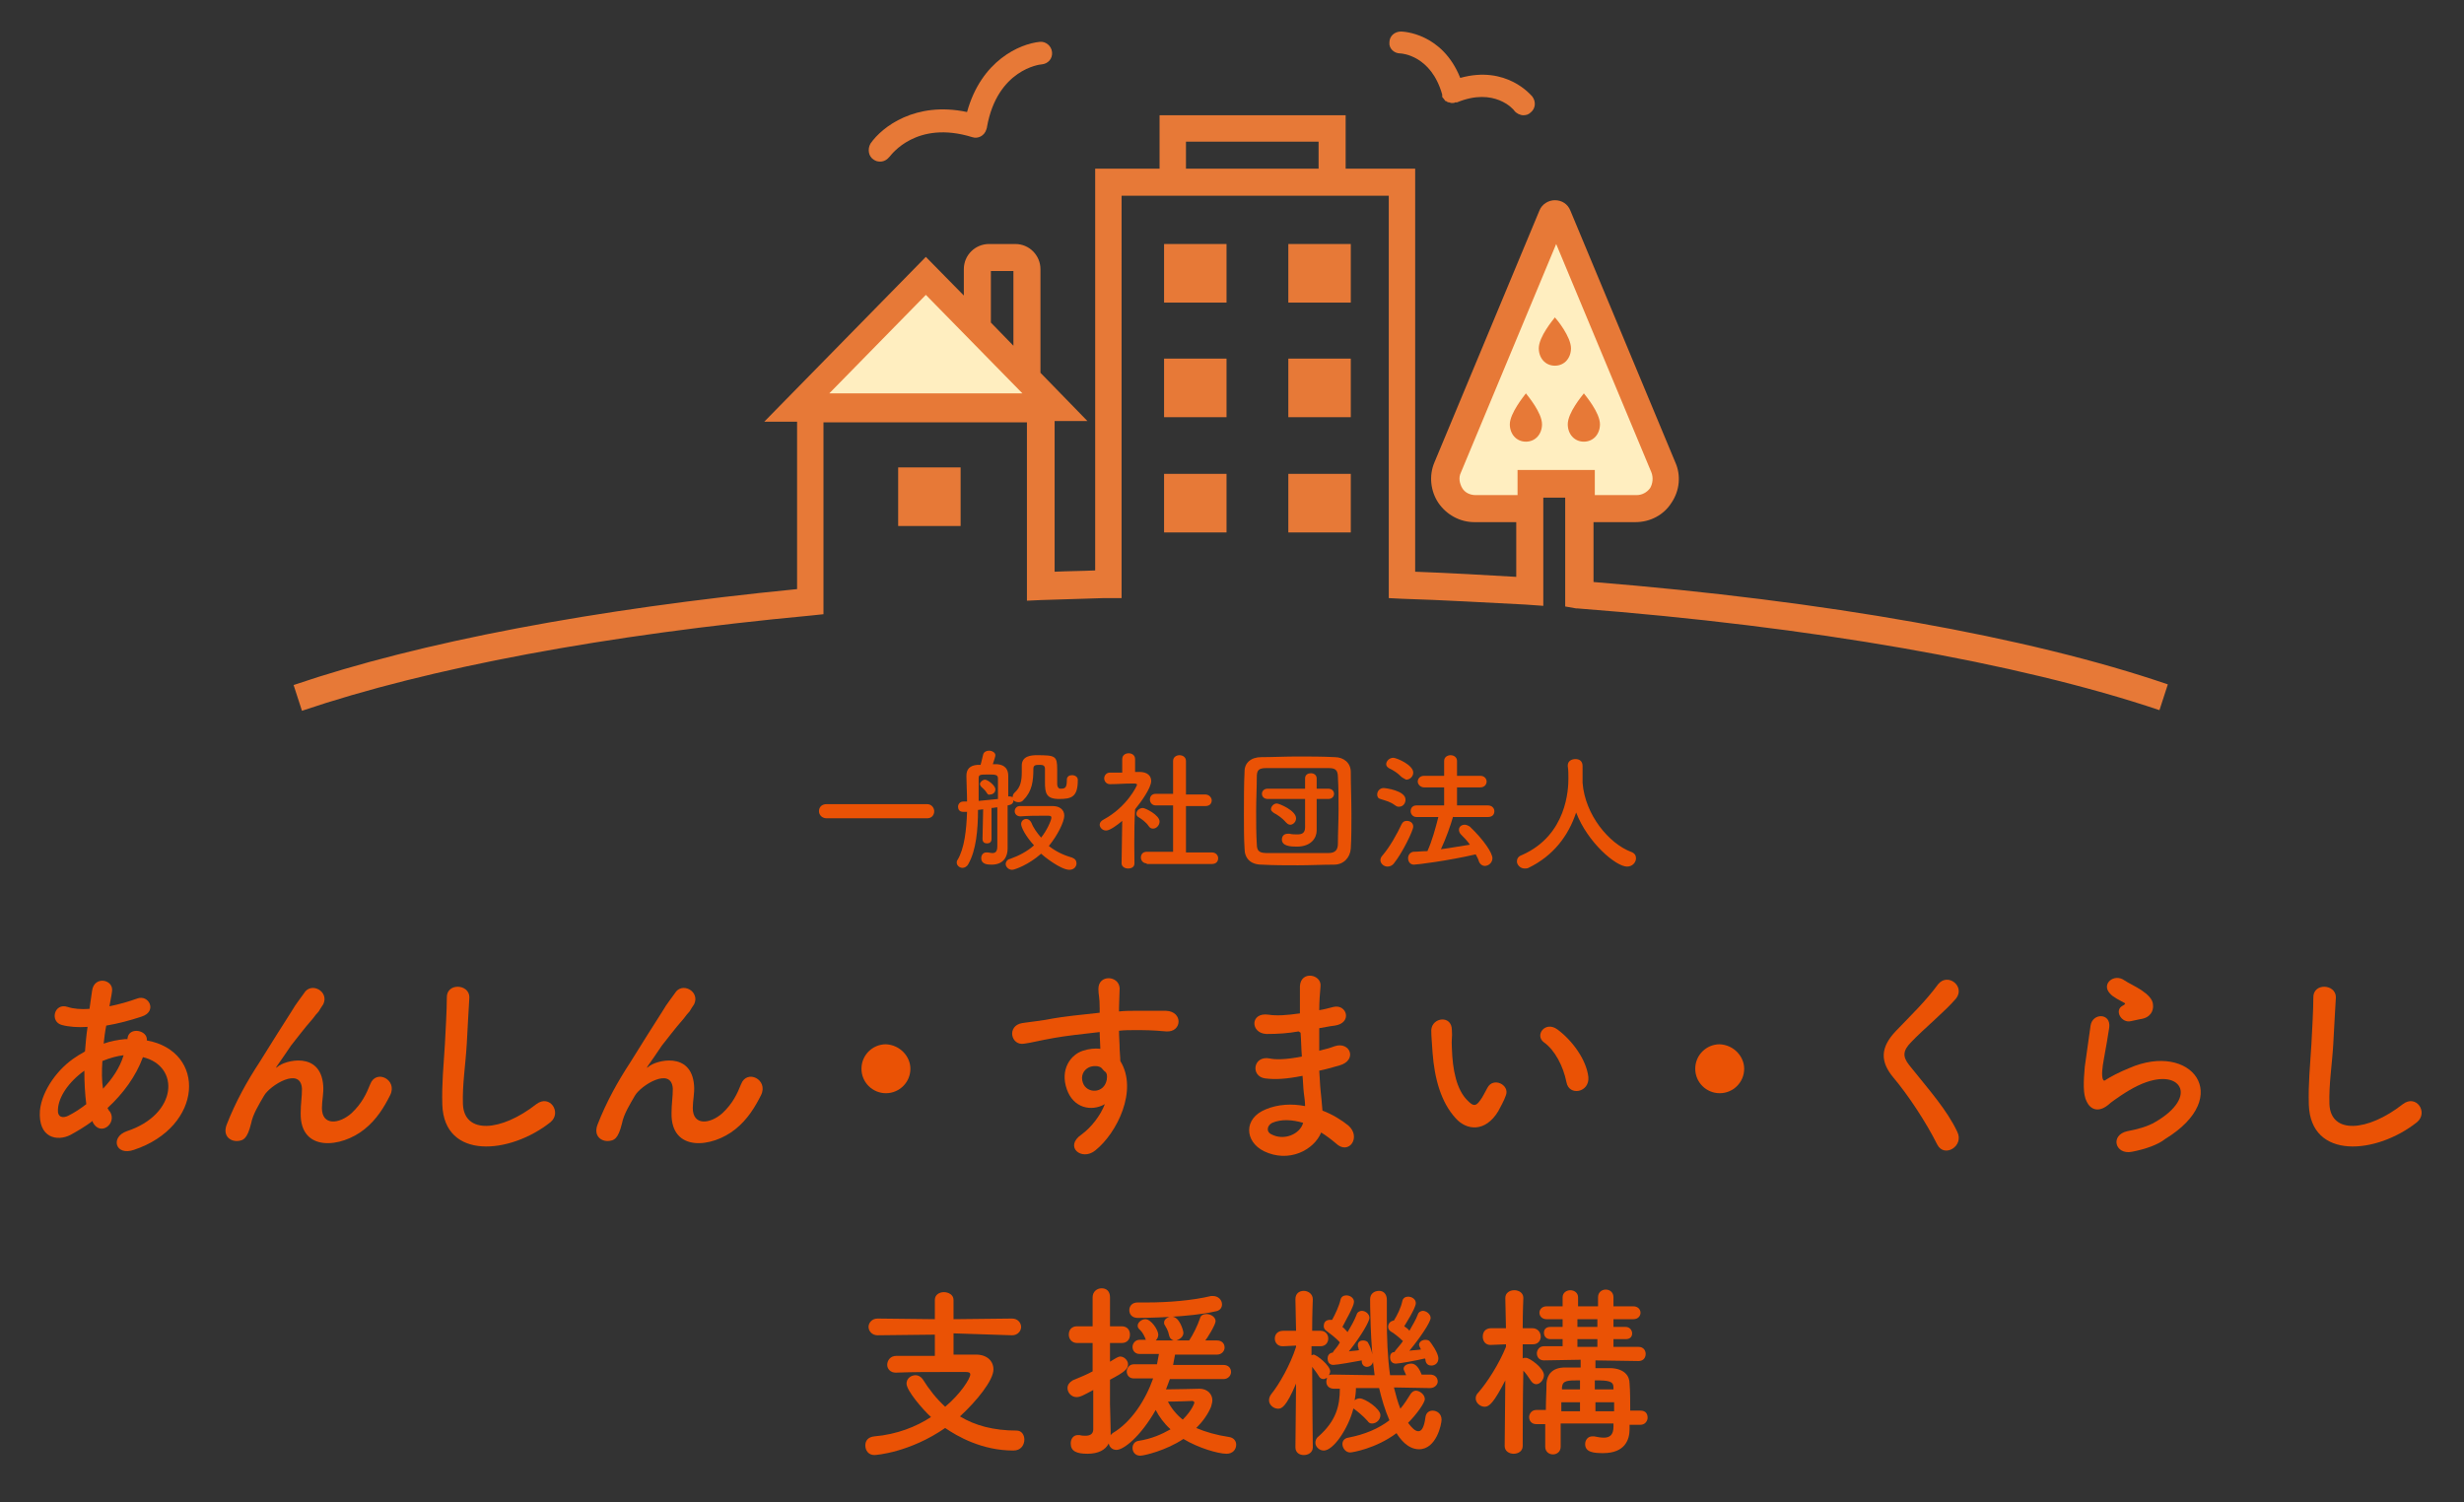 <?xml version="1.0" encoding="utf-8"?>
<!-- Generator: Adobe Illustrator 26.0.2, SVG Export Plug-In . SVG Version: 6.00 Build 0)  -->
<svg version="1.1" xmlns="http://www.w3.org/2000/svg" xmlns:xlink="http://www.w3.org/1999/xlink" x="0px" y="0px"
	 viewBox="0 0 382.7 233.3" enable-background="new 0 0 382.7 233.3" xml:space="preserve">
<rect x="0" y="0" width="382.7" height="233.3" fill="#333333" stroke="none"/>
<g id="レイヤー_1">
	<g>
		<g>
			<path fill="#EA5205" d="M128.4,127.1c-0.8,0-1.2-0.6-1.2-1.1c0-0.6,0.4-1.1,1.2-1.1H144c0.7,0,1.1,0.6,1.1,1.1
				c0,0.6-0.4,1.1-1.1,1.1H128.4z"/>
			<path fill="#EA5205" d="M165.7,121.1c0-0.5,0.4-0.7,0.8-0.7c0.5,0,0.9,0.3,0.9,0.7c0,0,0,0.1,0,0.1c0,2.6-1,2.9-2.9,2.9
				c-2,0-2.2-0.9-2.2-2.6c0-0.7,0-1.5,0-2.1c0-0.6-0.5-0.6-0.8-0.6c-0.6,0-1,0-1,0.6c0,1.9-0.2,3.5-1.5,4.8
				c-0.2,0.3-0.5,0.4-0.8,0.4c-0.3,0-0.6-0.1-0.8-0.3c0,0,0,0,0,0c0,0.5-0.3,0.7-0.9,0.8c0,1.8,0,3.5,0,4.1c0,0.7,0,1.9,0,2.5
				c0,0,0,0,0,0.1c0,1.1-0.5,2.5-2.5,2.5c-0.7,0-1.6-0.1-1.6-1c0-0.5,0.3-0.9,0.8-0.9c0,0,0.1,0,0.1,0c0.3,0,0.6,0.1,0.8,0.1
				c0.5,0,0.8-0.2,0.8-1.1c0-1,0-3.6,0-6c-0.3,0-0.6,0.1-0.9,0.1l0,4.8c0,0.5-0.3,0.7-0.7,0.7c-0.4,0-0.7-0.2-0.7-0.7l0.1-4.6
				l-0.8,0.1c0,3.1-0.3,6.3-1.5,8.4c-0.2,0.4-0.6,0.6-0.9,0.6c-0.5,0-0.9-0.4-0.9-0.8c0-0.1,0-0.3,0.1-0.4c1.1-1.8,1.4-4.7,1.5-7.5
				c-0.2,0-0.3,0-0.5,0c0,0-0.1,0-0.1,0c-0.6,0-0.8-0.4-0.8-0.8c0-0.4,0.3-0.8,0.8-0.8c0.2,0,0.4,0,0.6,0c0-1.4-0.1-2.8-0.1-3.9
				c0,0,0,0,0-0.1c0-1,0.5-1.6,1.7-1.7h0.5c0.1-0.4,0.2-0.7,0.4-1.6c0.1-0.4,0.5-0.6,0.9-0.6c0.5,0,1,0.3,1,0.7
				c0,0.2-0.2,0.8-0.4,1.4h0.7c1.2,0.1,1.7,0.8,1.7,1.8v3.2l0.1,0c0,0,0.1,0,0.1,0c0.2,0,0.4,0.1,0.5,0.1c0,0,0-0.1,0-0.1
				c0-0.2,0.1-0.4,0.3-0.6c0.9-0.8,1.1-1.8,1.1-3.2c0-0.3,0-0.6,0-1c0,0,0,0,0,0c0-1.5,1.5-1.6,2.3-1.6c2.9,0,3.2,0.1,3.2,2.2
				c0,0.7,0,1.4,0,2c0,0.1,0,0.2,0,0.3c0,0.4,0.2,0.7,0.5,0.7c0.7,0,1-0.1,1-1.3C165.7,121.3,165.7,121.2,165.7,121.1L165.7,121.1z
				 M155,120.9c0-0.6-0.5-0.6-1.4-0.6c-1.4,0-1.6,0-1.6,0.6c0,1,0,2.2,0,3.5c1-0.1,2.1-0.2,3-0.3C155,122.7,155,121.6,155,120.9z
				 M153.3,123.2c-0.3-0.5-0.7-0.8-0.9-1c-0.1-0.1-0.2-0.3-0.2-0.4c0-0.3,0.4-0.7,0.8-0.7c0.4,0,1.6,0.9,1.6,1.5
				c0,0.5-0.4,0.8-0.8,0.8C153.6,123.5,153.4,123.4,153.3,123.2z M157.2,135.1c-0.6,0-1-0.5-1-0.9c0-0.3,0.2-0.7,0.7-0.8
				c1.4-0.5,2.7-1.2,3.7-2.1c-1.3-1.4-2-2.8-2-3.3s0.4-0.8,0.8-0.8c0.3,0,0.6,0.2,0.8,0.6c0.3,0.8,0.9,1.6,1.5,2.3
				c0.9-1.1,1.6-2.7,1.6-3.1c0-0.2-0.1-0.3-0.5-0.3c-0.2,0-0.5,0-0.7,0c-1.1,0-2.3,0-3.6,0.1c0,0,0,0,0,0c-0.6,0-0.9-0.4-0.9-0.8
				c0-0.4,0.3-0.8,0.8-0.8c0.9,0,1.7,0,2.6,0s1.7,0,2.5,0c1,0,1.8,0.5,1.8,1.5c0,0.9-1,3-2.4,4.7c1,0.8,2.2,1.4,3.6,1.8
				c0.5,0.2,0.7,0.5,0.7,0.9c0,0.5-0.4,1-1.1,1c-1.4,0-4.1-2.2-4.4-2.5C159.8,134.3,157.6,135.1,157.2,135.1z"/>
			<path fill="#EA5205" d="M176.2,134.1c0,0.6-0.5,0.8-1,0.8c-0.5,0-1-0.3-1-0.8v0l0.1-6.6c-0.7,0.6-1.9,1.5-2.5,1.5s-1-0.5-1-0.9
				c0-0.3,0.2-0.6,0.6-0.8c3.7-2,5.2-5.3,5.2-5.4c0-0.2-0.3-0.2-0.5-0.2c-0.1,0-0.2,0-0.4,0c-1.2,0-2.1,0.1-3.3,0.1h0
				c-0.6,0-0.9-0.5-0.9-0.9c0-0.4,0.3-0.9,0.9-0.9c0.6,0,1.3,0,1.9,0l0-2.1c0-0.6,0.5-0.9,1-0.9c0.5,0,1,0.3,1,0.9v2h0.7
				c1.2,0,1.8,0.6,1.8,1.4c0,1.1-1.6,3.3-2.5,4.4C176.1,128.9,176.2,134.1,176.2,134.1L176.2,134.1z M178.4,128.3
				c-0.4-0.6-1.1-1.1-1.6-1.4c-0.2-0.1-0.3-0.3-0.3-0.5c0-0.5,0.5-0.9,1-0.9c0.4,0,2.6,1.1,2.6,2.1c0,0.6-0.5,1.1-1,1.1
				C178.8,128.7,178.6,128.6,178.4,128.3z M178.1,134.1c-0.6,0-0.9-0.5-0.9-0.9c0-0.5,0.3-0.9,0.9-0.9l4.1,0l0-7.2l-2.7,0
				c-0.6,0-0.9-0.5-0.9-0.9c0-0.5,0.3-0.9,0.9-0.9h0l2.7,0v-5.1c0-0.6,0.5-0.9,1-0.9c0.5,0,1,0.3,1,0.9l0,5.2l3,0h0
				c0.6,0,1,0.5,1,0.9c0,0.5-0.3,0.9-1,0.9l-3,0v7.2l4,0c0.7,0,1,0.5,1,0.9c0,0.5-0.3,0.9-1,0.9H178.1z"/>
			<path fill="#EA5205" d="M207.2,134.3c-1.8,0-3.7,0.1-5.6,0.1s-3.8,0-5.6-0.1c-1.8,0-2.7-1-2.7-2.5c-0.1-1.5-0.1-3.4-0.1-5.3
				c0-2.3,0-4.7,0.1-6.7c0-1.3,1-2.2,2.6-2.2c1.8,0,3.7-0.1,5.6-0.1c1.9,0,3.9,0,5.8,0.1c1.4,0,2.5,0.9,2.5,2.3
				c0,2.1,0.1,4.4,0.1,6.7c0,1.8,0,3.6-0.1,5.2C209.7,133.2,208.7,134.3,207.2,134.3z M207.9,125.8c0-1.8,0-3.5-0.1-5.1
				c0-1.2-0.5-1.4-1.5-1.4c-1.5,0-3.2,0-4.9,0c-1.7,0-3.3,0-4.7,0c-1.2,0-1.5,0.3-1.5,1.4c0,1.7-0.1,3.5-0.1,5.3s0,3.5,0.1,5.1
				c0,1.2,0.5,1.4,1.7,1.4c1.4,0,2.9,0,4.5,0c1.6,0,3.2,0,4.9,0c1.2,0,1.5-0.6,1.5-1.5C207.8,129.4,207.9,127.6,207.9,125.8z
				 M202.7,124.1h-5.8c-0.6,0-0.9-0.4-0.9-0.8c0-0.4,0.3-0.8,0.9-0.8h5.8v-1.6c0-0.6,0.5-0.8,0.9-0.8c0.5,0,0.9,0.3,0.9,0.8l0,1.6
				h1.8c0.6,0,0.9,0.4,0.9,0.8c0,0.4-0.3,0.8-0.9,0.8h-1.8l0,2.1l0,2.8c0,0,0,0,0,0c0,1.1-0.8,2.5-3.1,2.5c-1,0-2.3-0.1-2.3-1.1
				c0-0.5,0.3-0.9,0.9-0.9c0.1,0,0.2,0,0.3,0c0.4,0.1,0.8,0.1,1.2,0.1c0.7,0,1.2-0.2,1.2-1.1L202.7,124.1z M199.7,127.7
				c-0.6-0.7-1.4-1.2-1.8-1.4c-0.3-0.2-0.5-0.4-0.5-0.6c0-0.4,0.4-0.9,0.9-0.9c0.4,0,3,1.1,3,2.3c0,0.6-0.5,1-0.9,1
				C200.1,128.1,199.9,127.9,199.7,127.7z"/>
			<path fill="#EA5205" d="M216.7,125.1c-0.8-0.6-1.4-0.7-2.3-1c-0.4-0.1-0.5-0.4-0.5-0.7c0-0.5,0.4-1,1-1c0.3,0,3.4,0.4,3.4,1.8
				c0,0.6-0.4,1.1-1,1.1C217.1,125.3,217,125.3,216.7,125.1z M215.5,134.6c-0.6,0-1.1-0.5-1.1-1c0-0.2,0.1-0.5,0.3-0.7
				c1.2-1.4,2.3-3.4,3-4.9c0.2-0.4,0.5-0.5,0.8-0.5c0.5,0,1,0.3,1,0.9c0,0.6-1.7,4.1-3,5.7C216.2,134.5,215.8,134.6,215.5,134.6z
				 M217.7,120.7c-0.7-0.7-1.2-1-2-1.4c-0.3-0.2-0.4-0.4-0.4-0.6c0-0.5,0.5-1,1.1-1c0.5,0,3.1,1.1,3.1,2.3c0,0.6-0.5,1.1-1.1,1.1
				C218.2,121,218,120.9,217.7,120.7z M225.7,126.8c-0.4,1.4-1.1,3.4-1.9,5.1c1.6-0.2,3.1-0.5,4.5-0.7c-0.4-0.6-0.9-1.1-1.4-1.6
				c-0.2-0.2-0.3-0.5-0.3-0.7c0-0.5,0.4-0.8,0.9-0.8c0.2,0,0.5,0.1,0.8,0.3c2.2,2.1,3.5,4.1,3.5,4.9c0,0.7-0.6,1.2-1.2,1.2
				c-0.3,0-0.7-0.2-0.9-0.7c-0.1-0.4-0.3-0.7-0.5-1.1c-4.3,1-9.1,1.6-9.6,1.6c-0.6,0-0.9-0.5-0.9-1c0-0.5,0.3-0.9,0.8-1
				c0.7,0,1.4-0.1,2.2-0.1c0.7-1.5,1.3-3.7,1.7-5.3H220c-0.6,0-0.9-0.5-0.9-0.9c0-0.5,0.3-0.9,0.9-0.9l4.3,0l0-2.8l-3.1,0
				c-0.6,0-1-0.5-1-0.9c0-0.4,0.3-0.9,1-0.9l3.1,0v-2.3c0-0.6,0.5-0.9,1-0.9s1,0.3,1,0.9v2.3l3.6,0c0.7,0,1,0.5,1,0.9
				c0,0.4-0.3,0.9-1,0.9l-3.6,0v2.8l4.8,0c0.7,0,1,0.5,1,0.9c0,0.5-0.3,0.9-1,0.9H225.7z"/>
			<path fill="#EA5205" d="M245.8,121.4c0,0,0,0.1,0,0.2c0.4,5,4.1,9.4,7.5,10.7c0.6,0.2,0.8,0.6,0.8,1c0,0.6-0.5,1.3-1.4,1.3
				c-1.7,0-6.1-3.7-7.9-8.4c-1.2,3.6-3.5,6.7-7.4,8.6c-0.2,0.1-0.4,0.1-0.6,0.1c-0.7,0-1.2-0.6-1.2-1.1c0-0.4,0.2-0.8,0.8-1
				c7-3.1,7.2-10.3,7.2-11.9c0-0.6,0-1.3-0.1-1.9c0,0,0,0,0-0.1c0-0.7,0.6-1,1.2-1c0.6,0,1.1,0.3,1.1,1.1
				C245.8,119.6,245.8,120.4,245.8,121.4L245.8,121.4z"/>
		</g>
		<g>
			<path fill="#EA5205" d="M148.1,207.1l0,3.3h3.5c1.7,0,2.7,1,2.7,2.3c0,1.7-2.6,4.9-5.2,7.3c2.3,1.4,5.2,2.2,8.8,2.2
				c0.8,0,1.2,0.7,1.2,1.4c0,0.8-0.5,1.7-1.7,1.7c-4.9,0-8.7-2.2-10.6-3.5c-5.5,3.8-10.7,4.2-11,4.2c-0.9,0-1.4-0.7-1.4-1.5
				c0-0.7,0.4-1.3,1.4-1.4c3.5-0.3,6.5-1.5,8.8-3c-1.3-1.2-3.8-4.1-3.8-5.2c0-0.8,0.7-1.3,1.4-1.3c0.4,0,0.8,0.2,1.1,0.6
				c1,1.6,2.1,3,3.5,4.3c2.4-2,3.9-4.4,3.9-5c0-0.3-0.2-0.4-0.7-0.4c-0.8,0-1.9,0-3.1,0c-2.4,0-5.3,0-7.7,0.1c0,0,0,0-0.1,0
				c-0.8,0-1.3-0.6-1.3-1.2c0-0.7,0.5-1.4,1.4-1.4h6l0-3.3l-8.9,0.1c-0.9,0-1.4-0.7-1.4-1.3s0.5-1.3,1.4-1.3l8.9,0.1l0-3
				c0-0.8,0.7-1.2,1.4-1.2c0.7,0,1.5,0.4,1.5,1.2l0,3l9.1-0.1c0.9,0,1.4,0.7,1.4,1.3s-0.5,1.3-1.4,1.3L148.1,207.1z"/>
			<path fill="#EA5205" d="M181.7,214.2c-0.2,0.5-0.4,1.1-0.6,1.6c1.6,0,4.8-0.1,5.2-0.1c1.2,0,2,0.8,2,1.8c0,0.3-0.1,0.6-0.2,1
				c-0.5,1.2-1.3,2.3-2.3,3.3c1.4,0.6,3.1,1.1,5.1,1.4c0.7,0.1,1.1,0.6,1.1,1.2c0,0.7-0.5,1.4-1.5,1.4c-1.3,0-4.4-0.9-6.7-2.3
				c-2.7,1.8-6.1,2.6-6.7,2.6c-0.8,0-1.2-0.6-1.2-1.2c0-0.5,0.3-1,0.9-1.1c2-0.3,3.6-1,5-1.8c-1-0.9-1.8-2-2.3-3
				c-2.4,4.2-5,6.2-6.1,6.2c-0.7,0-1.1-0.5-1.2-1c-0.5,1-1.6,1.6-3.3,1.6c-1.7,0-2.6-0.4-2.6-1.6c0-0.7,0.4-1.3,1.1-1.3
				c0.1,0,0.2,0,0.3,0c0.3,0.1,0.6,0.1,0.9,0.1c0.6,0,1.2-0.2,1.2-1v-6.1c-1.5,0.8-2,1.1-2.6,1.1c-0.8,0-1.4-0.7-1.4-1.4
				c0-0.5,0.3-0.9,0.8-1.2c1.2-0.5,2.2-0.9,3.1-1.4v-4.4h-2.4c-0.8,0-1.3-0.6-1.3-1.3s0.4-1.3,1.3-1.3h2.4l0-4.5
				c0-0.9,0.7-1.4,1.4-1.4c0.7,0,1.3,0.4,1.3,1.4v4.5h1.8c0.9,0,1.3,0.6,1.3,1.3s-0.4,1.3-1.3,1.3h-1.8v2.9c0.3-0.2,0.7-0.4,1-0.6
				c0.2-0.1,0.4-0.2,0.6-0.2c0.6,0,1.2,0.6,1.2,1.2c0,0.7-0.5,1.2-2.8,2.4c0,1.9,0,3.4,0,3.8c0,0.5,0.1,3.1,0.1,4.1
				c0,0.2,0,0.5,0,0.7c0.1-0.1,0.2-0.2,0.3-0.3c2.9-1.7,5.1-5.1,6.3-8.5h-3c-0.7,0-1.1-0.5-1.1-1.1c0-0.5,0.4-1.1,1.1-1.1l3.6,0
				c0.1-0.5,0.2-1.1,0.3-1.6h-3c-0.7,0-1.1-0.5-1.1-1.1c0-0.5,0.4-1.1,1.1-1.1h1c-0.1-0.1-0.1-0.1-0.1-0.2c-0.4-0.9-0.6-1.1-1-1.5
				c-0.2-0.2-0.2-0.4-0.2-0.5c0-0.5,0.6-1,1.2-1c0.9,0,2,1.7,2,2.4c0,0.4-0.2,0.7-0.4,0.9h2.8c-0.3-0.1-0.6-0.3-0.7-0.7
				c-0.2-1-0.5-1.3-0.7-1.7c-0.1-0.1-0.1-0.3-0.1-0.4c0-0.5,0.6-0.9,1.2-0.9c1.2,0,1.8,2.2,1.8,2.5c0,0.6-0.5,1-1.1,1.2h2
				c0.6-0.9,1.3-2.3,1.7-3.5c0.1-0.4,0.5-0.6,1-0.6c0.7,0,1.4,0.5,1.4,1.1c0,0.6-1.4,2.8-1.6,3h1.8c0.8,0,1.2,0.5,1.2,1.1
				c0,0.5-0.4,1.1-1.2,1.1l-6.5,0c-0.1,0.5-0.2,1.1-0.3,1.6l7.8,0c0.8,0,1.2,0.5,1.2,1.1c0,0.5-0.4,1.1-1.2,1.1L181.7,214.2z
				 M176.7,204.7c-0.9,0-1.3-0.6-1.3-1.2s0.4-1.2,1.3-1.2c0,0,0,0,0.1,0c0.5,0,0.9,0,1.4,0c3.2,0,7-0.3,9.9-1c0.1,0,0.2,0,0.3,0
				c0.8,0,1.4,0.6,1.4,1.3c0,0.5-0.3,1-1.1,1.1C184.8,204.6,178,204.7,176.7,204.7z M185.5,217.9c0-0.3-0.3-0.3-0.4-0.3
				s-2.1,0.1-3.7,0.1c0.5,1,1.3,2,2.3,2.8C185.2,219,185.5,217.9,185.5,217.9z"/>
			<path fill="#EA5205" d="M222.1,215.6l-5.6-0.1c0.3,1.2,0.6,2.3,1,3.3c0.6-0.7,1.1-1.5,1.6-2.3c0.2-0.3,0.5-0.5,0.8-0.5
				c0.6,0,1.4,0.6,1.4,1.3c0,0.6-1.3,2.4-2.6,3.7c0.6,0.8,1.1,1.3,1.6,1.3c0.5,0,0.9-0.6,1.1-2.2c0.1-0.7,0.6-1,1.1-1
				c0.7,0,1.4,0.5,1.4,1.4c0,0.7-0.8,4.6-3.5,4.6c-1.8,0-3-1.7-3.5-2.5c-3.2,2.4-6.9,3-7.2,3c-0.7,0-1.2-0.7-1.2-1.3
				c0-0.5,0.3-0.9,0.9-1c2.6-0.5,4.7-1.4,6.4-2.7c-0.7-1.6-1.2-3.3-1.6-5l-3.6,0c0,0.7-0.1,1.3-0.2,1.9c0.2-0.2,0.5-0.3,0.8-0.3
				c0.8,0,3.2,1.6,3.2,2.6c0,0.7-0.6,1.3-1.3,1.3c-0.3,0-0.5-0.1-0.7-0.4c-0.7-0.8-1.6-1.5-2-1.8c-0.1-0.1-0.1-0.1-0.2-0.1
				c-0.8,3.1-3.1,6.5-4.6,6.5c-0.7,0-1.3-0.6-1.3-1.2c0-0.3,0.1-0.7,0.5-1c2.7-2.4,3.3-4.7,3.3-7.4h-0.8c0,0,0,0-0.1,0
				c-0.8,0-1.2-0.5-1.2-1.1c0-0.2,0.1-0.4,0.1-0.6c-0.2,0.1-0.4,0.2-0.5,0.2c-0.3,0-0.6-0.1-0.8-0.5c-0.3-0.5-0.7-1-1-1.4
				c0,4.6,0.1,12.5,0.1,12.5v0c0,0.8-0.7,1.2-1.4,1.2c-0.7,0-1.3-0.4-1.3-1.2v0l0.1-9.9c-1.6,3.8-2.3,3.9-2.8,3.9
				c-0.7,0-1.4-0.6-1.4-1.3c0-0.3,0.1-0.6,0.3-0.9c1.3-1.6,3-4.6,3.9-7.4v-0.2l-2,0.1c0,0,0,0-0.1,0c-0.8,0-1.2-0.6-1.2-1.2
				s0.4-1.2,1.3-1.2h2l-0.1-4.9v0c0-0.9,0.6-1.3,1.3-1.3c0.7,0,1.4,0.5,1.4,1.3v0c0,0-0.1,2.3-0.1,4.9h1.3c0.8,0,1.2,0.6,1.2,1.2
				s-0.4,1.2-1.2,1.2c0,0,0,0-0.1,0l-1.3,0l0,1.4c0.1,0,0.2-0.1,0.3-0.1c0.5,0,2.6,1.7,2.6,2.6c0,0.2-0.1,0.4-0.2,0.6
				c0.2-0.1,0.4-0.1,0.6-0.1l6.5,0.1c-0.7-4.9-0.7-11.6-0.7-11.8c0-0.9,0.7-1.3,1.4-1.3c0.6,0,1.2,0.4,1.2,1.4v0c0,0.9,0,1.9,0,3
				c0,2.8,0.1,5.9,0.5,8.7l2.5,0c-0.4-0.9-0.4-0.9-0.4-1c0-0.5,0.6-0.8,1.2-0.8c0.3,0,1,0.1,1.6,1.7h1.3h0c0.8,0,1.2,0.5,1.2,1.1
				C223.3,215,222.9,215.6,222.1,215.6L222.1,215.6z M211.5,211.3c-1,0.2-3.9,0.7-4.4,0.7c-0.1,0-0.9,0-0.9-1c0-0.4,0.2-0.8,0.7-0.9
				h0.1c0-0.1,0.1-0.1,0.1-0.2c0.3-0.4,0.7-0.8,1-1.4c-0.6-0.7-1.7-1.5-2.1-1.8c-0.3-0.2-0.4-0.5-0.4-0.7c0-0.8,0.5-1,1-1
				c0.1,0,0.2,0,0.3,0c0.5-0.9,1.1-2.2,1.3-3.1c0.1-0.5,0.5-0.7,0.9-0.7c0.6,0,1.2,0.4,1.2,1c0,0.7-1.3,2.9-1.8,3.9
				c0.3,0.2,0.5,0.5,0.8,0.8c0.6-1,1.1-1.9,1.4-2.7c0.1-0.4,0.5-0.6,0.8-0.6c0.6,0,1.2,0.5,1.2,1.1c0,0.5-1.2,2.7-3.2,5.2
				c0.6-0.1,1.2-0.1,1.6-0.2c-0.1-0.1-0.1-0.2-0.1-0.3c-0.1-0.2-0.1-0.3-0.1-0.5c0-0.5,0.4-0.7,0.8-0.7c0.3,0,0.7,0.1,0.8,0.4
				c0.5,0.8,0.8,2.3,0.8,2.6c0,0.7-0.5,1.1-1,1.1c-0.4,0-0.8-0.3-0.8-0.9L211.5,211.3z M216.8,211.8c-0.1,0-0.9,0-0.9-1
				c0-0.4,0.2-0.8,0.7-0.8c0-0.1,0.1-0.1,0.1-0.2c0.3-0.4,0.8-0.9,1.2-1.5c-0.6-0.6-1.5-1.3-1.9-1.5c-0.3-0.2-0.4-0.5-0.4-0.7
				c0-0.5,0.3-0.9,0.9-1c0.5-0.8,1.1-2,1.3-3c0.1-0.5,0.5-0.7,0.9-0.7c0.6,0,1.2,0.4,1.2,1c0,0.8-1.7,3.4-1.8,3.6
				c0.3,0.2,0.6,0.4,0.8,0.7c0.5-0.9,1-1.7,1.3-2.5c0.1-0.4,0.5-0.6,0.8-0.6c0.5,0,1.2,0.5,1.2,1.1c0,0.7-1.8,3.3-3.3,5.1
				c0.6-0.1,1.3-0.1,1.8-0.2c0-0.1-0.1-0.1-0.1-0.2c-0.1-0.2-0.2-0.4-0.2-0.5c0-0.5,0.5-0.8,1-0.8c0.3,0,0.6,0.1,0.7,0.3
				c0.1,0.1,1.3,1.7,1.3,2.6c0,0.7-0.5,1.1-1.1,1.1c-0.4,0-0.8-0.2-0.9-0.8c0-0.1,0-0.2-0.1-0.3
				C220.1,211.3,217.3,211.8,216.8,211.8z"/>
			<path fill="#EA5205" d="M236.5,224.6c0,0.8-0.7,1.2-1.4,1.2c-0.7,0-1.4-0.4-1.4-1.2v0l0.1-10.2c-1.8,3.5-2.5,4.1-3.2,4.1
				c-0.7,0-1.4-0.6-1.4-1.3c0-0.3,0.1-0.6,0.4-0.9c1.4-1.6,3.2-4.4,4.3-7.1v-0.4l-2.4,0.1h0c-0.8,0-1.2-0.6-1.2-1.3s0.4-1.3,1.3-1.3
				h2.3l-0.1-4.7v0c0-0.8,0.7-1.2,1.4-1.2c0.7,0,1.4,0.4,1.4,1.2v0c0,0-0.1,2.2-0.1,4.7h1.5c0.8,0,1.3,0.6,1.3,1.3
				c0,0.6-0.4,1.2-1.2,1.2c0,0,0,0-0.1,0l-1.5,0v2.2c0.1-0.1,0.3-0.1,0.5-0.1c0.6,0,2.8,1.6,2.8,2.7c0,0.7-0.6,1.4-1.2,1.4
				c-0.3,0-0.6-0.2-0.8-0.5c-0.4-0.6-0.8-1.2-1.2-1.6C236.5,217.3,236.5,224.6,236.5,224.6L236.5,224.6z M253.1,221.2l0,0.7
				c0,0,0,0.1,0,0.1c0,1.6-0.7,3.7-4.1,3.7c-1.4,0-2.8-0.1-2.8-1.4c0-0.6,0.4-1.2,1.1-1.2c0.1,0,0.2,0,0.3,0c0.5,0.1,1,0.2,1.5,0.2
				c0.9,0,1.5-0.4,1.5-1.7l0-0.5h-8.2v3.6c0,0.8-0.6,1.2-1.2,1.2c-0.6,0-1.2-0.4-1.2-1.2v-3.5h-1.4c-0.7,0-1.1-0.5-1.1-1.1
				c0-0.5,0.4-1.1,1.1-1.1h1.5c0-1.6,0.1-3,0.1-4.2c0.1-1.2,0.8-2.4,2.9-2.4c0.7,0,1.5,0,2.4,0v-1.2l-5.7,0.1h0
				c-0.7,0-1.1-0.5-1.1-1.1c0-0.5,0.4-1.1,1.1-1.1l2.9,0V208h-1.9c-0.7,0-1-0.5-1-1c0-0.5,0.3-0.9,1-0.9h1.9v-1.2l-2.5,0
				c-0.7,0-1.1-0.5-1.1-1c0-0.5,0.4-1,1.1-1h2.5v-1.4c0-0.7,0.6-1.1,1.2-1.1c0.6,0,1.2,0.4,1.2,1.1v1.4h3.1v-1.4
				c0-0.8,0.6-1.2,1.2-1.2c0.6,0,1.2,0.4,1.2,1.2v1.4l3.1,0c0.7,0,1.1,0.5,1.1,1c0,0.5-0.4,1-1.1,1l-3.1,0v1.2l1.9,0h0
				c0.6,0,1,0.5,1,1c0,0.5-0.3,0.9-1,0.9h0l-1.9,0v1.2l3.9,0c0.7,0,1.1,0.5,1.1,1.1c0,0.5-0.3,1.1-1.1,1.1h0l-6.7-0.1v1.2
				c0.8,0,1.6,0,2.4,0c2.1,0.1,2.9,1.2,2.9,2.4c0.1,1.1,0.1,3,0.1,4.2h1.6c0.8,0,1.1,0.5,1.1,1.1c0,0.5-0.4,1.1-1.1,1.1H253.1z
				 M245.4,217.8h-2.9c0,0.4,0,0.9,0,1.4h2.9V217.8z M245.4,214.4c-2,0-2.7,0-2.8,1.1v0.3h2.8V214.4z M248.1,204.9H245v1.2h3.1
				V204.9z M248.1,208H245v1.2h3.1V208z M250.6,215.5c0-1-0.8-1.1-2.9-1.1v1.4h2.9L250.6,215.5z M250.7,217.8h-2.9v1.4h2.9V217.8z"
				/>
		</g>
		<g>
			<path fill="#EA5205" d="M14.4,174.1c-1.2,0.9-2.4,1.6-3.5,2.2c-2,1-5,0.5-4.7-3.8c0.3-3.1,2.8-6.6,5.7-8.4
				c0.4-0.3,0.9-0.5,1.3-0.8c0.1-1.2,0.2-2.5,0.4-3.8c-1.5,0.1-2.9,0-4-0.3c-1.9-0.5-1.2-3.5,0.9-2.8c0.9,0.3,2.1,0.4,3.4,0.3
				c0.1-0.9,0.3-1.9,0.4-2.8c0.3-2.4,3.4-1.8,3.1,0.1c-0.1,0.8-0.3,1.6-0.4,2.3c1.5-0.3,2.9-0.7,4.3-1.2c1.8-0.7,3.2,2,0.7,2.8
				c-1.8,0.6-3.7,1.1-5.5,1.4c-0.2,1-0.3,1.9-0.4,2.8c1.1-0.4,2.3-0.6,3.3-0.7c0.1,0,0.3,0,0.4,0v-0.1c0.2-1.9,3.2-1.3,3,0.3
				c9.3,1.7,8.8,13.4-2,17c-2.9,1-3.7-2-1.1-2.9c7.9-2.6,8.3-10.1,2.5-11.5c-1.1,3-3.1,5.7-5.5,7.9c0.1,0.2,0.2,0.4,0.4,0.6
				c1.1,1.8-1.5,3.9-2.7,1.6L14.4,174.1z M13.1,166.3c-2.5,1.8-4,4.1-4.1,6c-0.1,1.3,0.8,1.4,1.6,1c1-0.5,1.9-1.1,2.8-1.8
				C13.2,169.9,13.1,168.2,13.1,166.3z M19.2,163.9c-0.9,0.1-2.1,0.4-3.3,0.9c-0.1,1.6-0.1,3.1,0.1,4.3
				C17.4,167.6,18.6,165.9,19.2,163.9L19.2,163.9z"/>
			<path fill="#EA5205" d="M46.7,172.9c0-1.5,0.2-2.4,0.2-3.8c-0.2-3.5-5-0.5-5.9,1.1c-0.8,1.4-1.7,2.8-2,4.3
				c-0.6,2.5-1.3,2.6-1.9,2.7c-1.1,0.2-2.6-0.6-1.9-2.5c1.4-3.6,3.2-6.8,5.1-9.7c1.8-2.9,3.5-5.6,5.1-8.1c0.5-0.9,1.4-2,1.8-2.6
				c1.1-1.9,4-0.3,3,1.7c-0.3,0.4-0.5,0.8-0.7,1.1c-0.3,0.3-0.6,0.7-0.9,1.1c-1.5,1.7-2.5,3.1-3.4,4.2c-0.8,1.2-1.5,2.2-2.2,3.2
				c-0.2,0.3-0.1,0.3,0.1,0.1c1.1-1,6.7-2.5,7.1,2.9c0.1,1.2-0.2,2.3-0.2,3.5c0,2.8,2.7,2.5,4.6,0.8c1.6-1.5,2.3-3,2.9-4.5
				c0.9-2.4,4.3-0.7,3.1,1.7c-0.9,1.8-2.1,3.8-4,5.3C53,178.3,46.6,179,46.7,172.9z"/>
			<path fill="#EA5205" d="M68.7,171.6c-0.1-3.3,0.2-6.1,0.4-9.4c0.1-2.1,0.3-5.2,0.3-7.2c-0.1-2.4,3.5-2.2,3.5-0.1
				c-0.1,2-0.3,5-0.4,7.2c-0.2,3.4-0.7,6.3-0.6,9.4c0.2,4.7,5.9,4.3,11.4,0c2.1-1.6,4,1.3,2.2,2.8C79.2,179.3,69,180.2,68.7,171.6z"
				/>
			<path fill="#EA5205" d="M104.3,172.9c0-1.5,0.2-2.4,0.2-3.8c-0.2-3.5-5-0.5-5.9,1.1c-0.8,1.4-1.7,2.8-2,4.3
				c-0.6,2.5-1.3,2.6-1.9,2.7c-1.1,0.2-2.6-0.6-1.9-2.5c1.4-3.6,3.2-6.8,5.1-9.7c1.8-2.9,3.5-5.6,5.1-8.1c0.5-0.9,1.4-2,1.8-2.6
				c1.1-1.9,4-0.3,3,1.7c-0.3,0.4-0.5,0.8-0.7,1.1c-0.3,0.3-0.6,0.7-0.9,1.1c-1.5,1.7-2.5,3.1-3.4,4.2c-0.8,1.2-1.5,2.2-2.2,3.2
				c-0.2,0.3-0.1,0.3,0.1,0.1c1.1-1,6.7-2.5,7.1,2.9c0.1,1.2-0.2,2.3-0.2,3.5c0,2.8,2.7,2.5,4.6,0.8c1.6-1.5,2.3-3,2.9-4.5
				c0.9-2.4,4.3-0.7,3.1,1.7c-0.9,1.8-2.1,3.8-4,5.3C110.6,178.3,104.2,179,104.3,172.9z"/>
		</g>
		<g>
			<path fill="#EA5205" d="M141.4,166c0,2.1-1.7,3.8-3.8,3.8c-2.1,0-3.8-1.7-3.8-3.8s1.7-3.8,3.8-3.8
				C139.8,162.3,141.4,164.1,141.4,166z"/>
		</g>
		<g>
			<path fill="#EA5205" d="M165.7,169.2c-1.1-3.1,0.6-5.4,2.5-6c0.9-0.3,1.9-0.4,2.7-0.3c0-0.7-0.1-1.7-0.1-2.6
				c-2.7,0.3-5.3,0.6-7,0.9c-2.3,0.4-3.8,0.8-4.7,0.9c-2.1,0.4-2.8-2.8-0.3-3.2c1.3-0.2,3.3-0.4,4.7-0.7c1.6-0.3,4.5-0.6,7.3-0.9
				c0-0.2,0-0.4,0-0.6c0-2-0.2-2.1-0.2-3.1c0-2.3,3.2-2.1,3.3-0.1c0,0.7-0.1,2.2-0.1,3.1c0,0.2,0,0.3,0,0.5c0.9-0.1,1.8-0.1,2.5-0.1
				c1.6,0,2.7,0,4.8,0c2.7,0.1,2.5,3.4,0,3.2c-2.3-0.2-3-0.2-5-0.2c-0.7,0-1.5,0-2.3,0.1c0,1,0.1,2,0.1,2.9c0,0.4,0.1,1.1,0.1,1.8
				c2.8,4.5-0.5,11.2-3.9,13.9c-2.1,1.7-4.9-0.6-2.1-2.5c1.5-1.1,2.9-2.9,3.6-4.7C169.5,172.7,166.7,172.1,165.7,169.2z
				 M171.1,165.9c-0.4-0.4-1.4-0.4-2-0.1c-0.8,0.4-1.3,1.3-0.9,2.4c0.6,1.7,3.3,1.7,3.7-0.5c0.1-0.7,0-1-0.2-1.2
				C171.4,166.3,171.3,166.1,171.1,165.9z"/>
			<path fill="#EA5205" d="M201.7,160.2c-1.7,0.3-3.2,0.4-5,0.4c-2.5-0.1-2.6-3.4,0.3-3c1.3,0.2,2.8,0.1,4.9-0.2c0-1.7,0-3.2,0-4.2
				c0.1-2.5,3.4-1.9,3.2,0c-0.1,1.1-0.2,2.4-0.2,3.7c0.7-0.1,1.4-0.3,2.2-0.5c2.1-0.5,3,2.5,0.2,2.9c-0.9,0.1-1.7,0.3-2.4,0.4
				c0,1.2,0,2.4,0,3.5c0.8-0.2,1.6-0.4,2.4-0.7c2.4-0.8,3.6,2.2,0.7,3c-1.1,0.3-2.1,0.6-3.1,0.8c0.1,1.1,0.1,2.1,0.2,3
				c0.1,0.9,0.2,2,0.3,3.2c1.6,0.6,3,1.5,4,2.3c2.1,1.8,0.1,4.7-1.9,2.8c-0.7-0.6-1.5-1.2-2.3-1.7c-1.1,2.7-5,4.8-8.9,2.9
				c-3-1.5-3.2-5.1,0.3-6.5c1.9-0.8,4.1-0.9,6.1-0.5c0-0.7-0.1-1.3-0.2-2.1c-0.1-0.8-0.1-1.7-0.2-2.6c-2.5,0.5-4.2,0.6-5.8,0.4
				c-2.3-0.3-1.9-3.6,0.7-3.1c0.9,0.2,2.5,0.2,5-0.3c-0.1-1.2-0.1-2.5-0.2-3.7L201.7,160.2z M197.6,174.4c-0.8,0.4-1,1.4-0.1,1.8
				c1.9,1,4.4,0,4.9-1.8C200.7,173.9,199,173.8,197.6,174.4z"/>
			<path fill="#EA5205" d="M226.1,173.7c-2.3-2.5-3.3-6.2-3.6-10.2c-0.1-1.8-0.2-2.4-0.2-3.5c0.1-2,3.2-2.4,3.2,0
				c0.1,1.2-0.1,1.3,0,2.8c0.1,3.3,0.7,6.5,2.5,8.2c0.8,0.8,1.2,0.9,1.9-0.1c0.4-0.5,0.8-1.4,1.1-1.9c0.9-1.8,3.5-0.5,2.9,1.1
				c-0.3,0.9-0.9,1.9-1.2,2.5C230.7,175.9,227.8,175.6,226.1,173.7z M243.3,168.1c-0.5-2.5-1.8-5-3.5-6.2c-1.5-1.1,0.2-3.4,2.1-2
				c2.3,1.7,4.5,4.7,4.8,7.4C246.9,169.7,243.7,170.3,243.3,168.1z"/>
		</g>
		<g>
			<path fill="#EA5205" d="M270.9,166c0,2.1-1.7,3.8-3.8,3.8c-2.1,0-3.8-1.7-3.8-3.8s1.7-3.8,3.8-3.8
				C269.3,162.3,270.9,164.1,270.9,166z"/>
		</g>
		<g>
			<path fill="#EA5205" d="M300.9,177.8c-1.8-3.6-4.6-7.8-6.8-10.4c-2.1-2.5-2.1-4.7,0.4-7.3c2.2-2.3,4.6-4.6,6.5-7.2
				c1.5-1.9,4.3,0.3,2.8,2.2c-1.6,1.9-5,4.7-6.9,6.7c-1.4,1.4-1.4,2.3-0.4,3.6c3.2,4,5.9,7,7.5,10.4
				C305.1,178,302,179.9,300.9,177.8z"/>
			<path fill="#EA5205" d="M331.1,178.9c-2.6,0.5-3.4-2.6-0.7-3.2c1.7-0.3,3.3-0.8,4.3-1.4c3.5-2,4.5-4.2,3.8-5.5s-3-1.8-6.4-0.2
				c-1.9,0.9-3.9,2.4-4.3,2.7c-1.9,1.8-3.2,0.9-3.7-0.2c-0.6-1.1-0.5-3.1-0.3-5.4c0.3-2.3,0.7-4.8,0.9-6.4c0.3-2,3.2-2,2.9,0.3
				c-0.2,1.3-0.5,3.1-0.8,4.7c-0.3,1.6-0.4,2.7-0.2,3.3c0.1,0.3,0.3,0.3,0.5,0.1c0.6-0.4,2.1-1.2,3.6-1.8c9.6-4.2,16.4,4.4,5.6,11
				C335.2,177.8,333.2,178.5,331.1,178.9z M331,158.6c-1.5,0.4-2.7-1.7-1.3-2.4c0.2-0.1,0.5-0.3,0.3-0.4c-0.7-0.4-1.8-0.9-2.3-1.5
				c-1.4-1.5,0.7-3.2,2.3-2c0.6,0.4,1.7,0.9,2.6,1.5c0.9,0.6,1.8,1.4,1.8,2.3c0.1,0.9-0.4,2-2,2.2
				C331.9,158.4,331.5,158.5,331,158.6z"/>
			<path fill="#EA5205" d="M358.6,171.6c-0.1-3.3,0.2-6.1,0.4-9.4c0.1-2.1,0.3-5.2,0.3-7.2c-0.1-2.4,3.5-2.2,3.5-0.1
				c-0.1,2-0.3,5-0.4,7.2c-0.2,3.4-0.7,6.3-0.6,9.4c0.2,4.7,5.9,4.3,11.4,0c2.1-1.6,4,1.3,2.2,2.8
				C369.1,179.3,358.9,180.2,358.6,171.6z"/>
		</g>
		<g>
			<polygon fill="#FFEEC0" points="143.8,42.8 123.7,63.4 163.9,63.4 			"/>
			<path fill="#FFEEC0" d="M241.1,33.4l-16.3,39.1c-1.3,3.1,1,6.5,4.3,6.5h8.6v-3.9h7.6V79h8.6c3.3,0,5.6-3.4,4.3-6.5L242,33.4
				C241.9,33,241.3,33,241.1,33.4"/>
			<g>
				<rect x="180.8" y="73.6" fill="#E77937" width="9.7" height="9.1"/>
				<rect x="200.1" y="73.6" fill="#E77937" width="9.7" height="9.1"/>
				<rect x="180.8" y="55.7" fill="#E77937" width="9.7" height="9.1"/>
				<rect x="200.1" y="55.7" fill="#E77937" width="9.7" height="9.1"/>
				<rect x="180.8" y="37.9" fill="#E77937" width="9.7" height="9.1"/>
				<rect x="200.1" y="37.9" fill="#E77937" width="9.7" height="9.1"/>
				<rect x="139.5" y="72.6" fill="#E77937" width="9.7" height="9.1"/>
				<path fill="#E77937" d="M135.7,24.8c0.3,0.2,0.6,0.3,1,0.3c0.6,0,1.1-0.3,1.5-0.8c0.2-0.2,4.1-5.7,12.8-3
					c0.9,0.3,1.9-0.2,2.2-1.2c0-0.1,0.1-0.2,0.1-0.4c0,0,0,0,0,0c1.6-8.9,8.2-9.7,8.5-9.7c1-0.1,1.7-0.9,1.6-1.9
					c-0.1-1-1-1.7-1.9-1.6c-3.1,0.3-9.1,2.9-11.3,10.9c-8-1.7-13.2,2.3-15,4.9C134.7,23.2,134.9,24.3,135.7,24.8z"/>
				<path fill="#E77937" d="M217.5,8.3c0.2,0,4.8,0.3,6.5,6.4c0,0,0,0,0,0.1c0,0.1,0,0.1,0,0.2c0,0.1,0.1,0.2,0.2,0.3c0,0,0,0,0,0
					c0.1,0.1,0.2,0.3,0.3,0.4c0,0,0,0,0.1,0c0.1,0.1,0.3,0.2,0.4,0.2c0,0,0,0,0.1,0c0.2,0.1,0.3,0.1,0.5,0.1c0,0,0,0,0,0
					c0,0,0,0,0,0c0.1,0,0.3,0,0.4-0.1c0,0,0,0,0.1,0c0,0,0.1,0,0.1,0c0,0,0.1,0,0.1,0c5.8-2.4,8.8,1.1,8.9,1.3
					c0.3,0.4,0.9,0.7,1.4,0.7c0.4,0,0.8-0.1,1.1-0.4c0.8-0.6,0.9-1.7,0.3-2.5c-0.2-0.2-4-4.9-11.2-2.9c-2.8-7-8.9-7.2-9.2-7.2
					c-1,0-1.8,0.7-1.8,1.7C215.7,7.5,216.5,8.3,217.5,8.3z"/>
				<path fill="#E77937" d="M241.5,49.3c-0.3,0.4-2.5,3-2.5,4.8c0,1.5,1,2.7,2.5,2.7s2.5-1.2,2.5-2.7
					C244,52.3,241.8,49.6,241.5,49.3z"/>
				<path fill="#E77937" d="M248.5,65.9c0-1.8-2.2-4.4-2.5-4.8c-0.3,0.4-2.5,3-2.5,4.8c0,1.5,1,2.7,2.5,2.7S248.5,67.4,248.5,65.9z"
					/>
				<path fill="#E77937" d="M234.5,65.9c0,1.5,1,2.7,2.5,2.7c1.5,0,2.5-1.2,2.5-2.7c0-1.8-2.2-4.4-2.5-4.8
					C236.7,61.5,234.5,64.2,234.5,65.9z"/>
				<path fill="#E77937" d="M247.5,90.4v-9.3h6.5c2.3,0,4.4-1.1,5.6-3c1.3-1.9,1.5-4.3,0.6-6.3l-16.3-39.1c-0.4-1-1.3-1.6-2.4-1.6
					c-1,0-2,0.6-2.4,1.6l-16.3,39.1c-0.9,2.1-0.6,4.5,0.6,6.3c1.3,1.9,3.4,3,5.6,3h6.5l0,8.5c-5.1-0.3-10.3-0.6-15.7-0.8V26.2H209
					v-8.3h-28.9v8.3h-10v62.4c-2.1,0.1-4.2,0.1-6.3,0.2V65.4h5.1l-7.3-7.5V41.8c0-2.1-1.7-3.9-3.9-3.9h-4.1c-2.1,0-3.9,1.7-3.9,3.9
					v4.1l-5.9-6l-25.1,25.6h5.1l0,26c-31.5,3.1-58.5,8.2-78.2,14.9l1.3,4c19.8-6.7,47.1-11.8,79.1-14.8l1.9-0.2l0-29.8h31.6v27.7
					l2.2-0.1c3.2-0.1,6.4-0.2,9.6-0.3l2.9,0V30.4h41.5v59.9l0,2.6l2,0.1c6.6,0.2,13.1,0.6,19.2,0.9l2.8,0.2l0-12.9h0v-3.9h3.4v3.9
					v10.6l0,2.4l1.7,0.3l0.2,0c36.3,2.8,68.4,8.4,90.4,15.8l1.3-4C315.1,98.9,283.4,93.3,247.5,90.4z M153.9,42.1h3.5v11.6l-3.5-3.6
					V42.1z M128.8,61.1l15-15.3l15,15.3H128.8z M204.8,26.2h-20.6V22h20.6V26.2z M235.7,73l0,3.9h-6.5c-0.9,0-1.7-0.4-2.1-1.1
					s-0.6-1.6-0.2-2.4l14.8-35.5l14.8,35.5c0.3,0.8,0.2,1.7-0.2,2.4c-0.5,0.7-1.3,1.1-2.1,1.1h-6.5V73v0H235.7z"/>
			</g>
		</g>
		<rect x="6.5" y="5.2" fill="none" width="369.7" height="220.3"/>
		<rect x="-30.5" y="-27.9" fill="none" width="443.7" height="286.4"/>
	</g>
</g>
<g id="レイヤー_2">
</g>
</svg>
